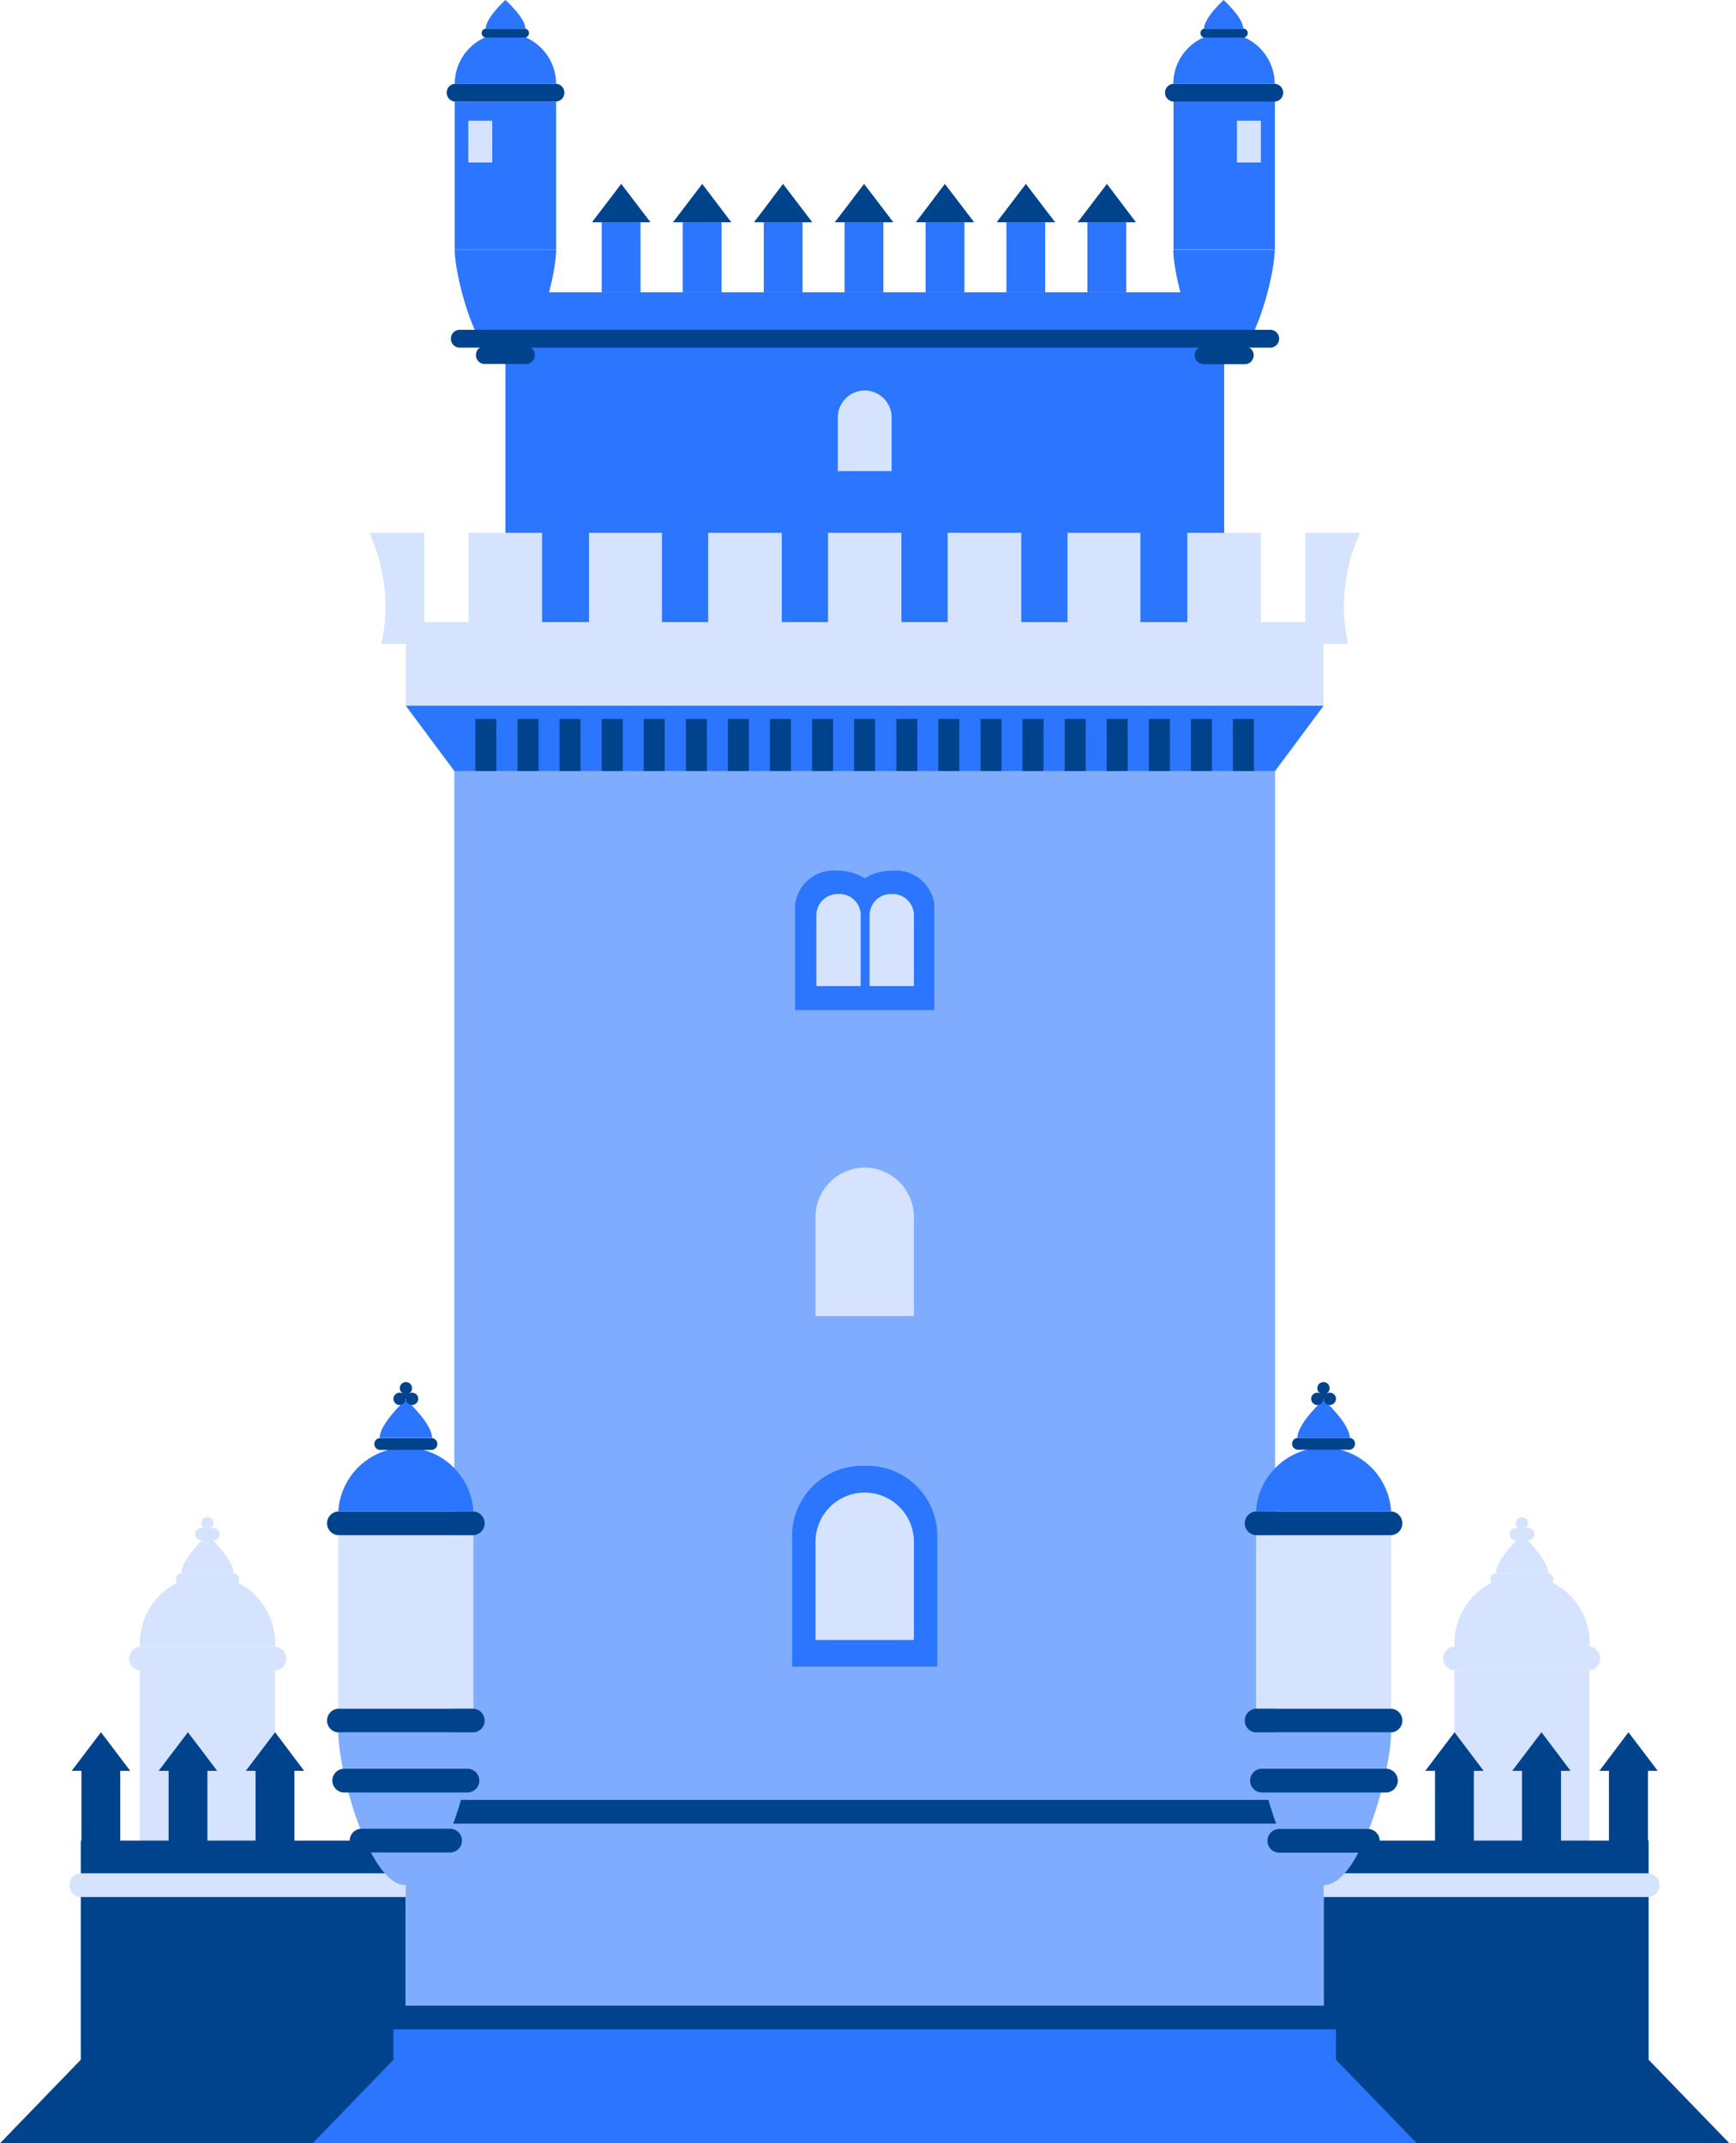 <svg xmlns="http://www.w3.org/2000/svg" xml:space="preserve" fill-rule="evenodd" stroke-linejoin="round" stroke-miterlimit="2" clip-rule="evenodd" viewBox="0 0 81 100">
  <path fill="#d5e3ff" d="M6.522 77.932h6.304v8.095H6.522z"/>
  <path fill="#d5e3ff" d="M13.36 77.387a.555.555 0 0 1-.554.555H6.561a.555.555 0 0 1 0-1.109h6.245c.305 0 .554.249.554.554ZM13.36 86.581a.555.555 0 0 1-.554.554H6.561a.554.554 0 1 1 0-1.108h6.245c.305 0 .554.248.554.554Z"/>
  <path fill="#d5e3ff" fill-rule="nonzero" d="M12.835 76.833H6.531A3.173 3.173 0 0 1 9.683 73.5a3.172 3.172 0 0 1 3.152 3.333ZM6.531 87.135h6.304c0 1.732-1.415 7.115-3.157 7.115-1.741 0-3.147-5.373-3.147-7.115Z"/>
  <path fill="#d5e3ff" d="M11.153 73.676a.277.277 0 0 1-.277.277H8.491a.277.277 0 1 1 0-.554h2.385c.153 0 .277.124.277.277Z"/>
  <path fill="#d5e3ff" fill-rule="nonzero" d="M10.896 73.399H8.461c0-.673 1.217-1.791 1.217-1.791s1.218 1.118 1.218 1.791Z"/>
  <circle cx="9.965" cy="71.578" r=".287" fill="#d5e3ff"/>
  <circle cx="9.391" cy="71.578" r=".287" fill="#d5e3ff"/>
  <circle cx="9.678" cy="71.074" r=".287" fill="#d5e3ff"/>
  <path fill="#d5e3ff" fill-rule="nonzero" d="m9.678 71.074-.287.504h.574l-.287-.504Z"/>
  <path fill="#d5e3ff" d="M7.382 79.129h1.494v2.593H7.382zM13.102 89.391a.555.555 0 0 1-.554.555H6.799a.556.556 0 0 1 0-1.109h5.749c.306 0 .554.249.554.554ZM12.291 92.192a.554.554 0 0 1-.554.554H7.61a.554.554 0 1 1 0-1.108h4.127c.306 0 .554.248.554.554ZM67.857 77.942h6.304v8.095h-6.304zM67.333 77.378c0-.306.248-.555.554-.555h6.245a.555.555 0 0 1 0 1.109h-6.245a.555.555 0 0 1-.554-.554ZM67.333 86.591c0-.306.248-.554.554-.554h6.245a.555.555 0 0 1 0 1.108h-6.245a.554.554 0 0 1-.554-.554Z"/>
  <path fill="#d5e3ff" fill-rule="nonzero" d="M67.867 76.833h6.304a3.172 3.172 0 0 0-3.152-3.333 3.172 3.172 0 0 0-3.152 3.333ZM74.171 87.135h-6.304c0 1.732 1.406 7.115 3.147 7.115 1.742 0 3.157-5.373 3.157-7.115Z"/>
  <path fill="#d5e3ff" d="M69.54 73.676c0-.153.124-.277.277-.277h2.385a.277.277 0 1 1 0 .554h-2.385a.277.277 0 0 1-.277-.277Z"/>
  <path fill="#d5e3ff" fill-rule="nonzero" d="M69.797 73.399h2.435c0-.673-1.218-1.791-1.218-1.791s-1.217 1.118-1.217 1.791Z"/>
  <circle cx="70.727" cy="71.578" r=".287" fill="#d5e3ff"/>
  <circle cx="71.301" cy="71.578" r=".287" fill="#d5e3ff"/>
  <circle cx="71.014" cy="71.074" r=".287" fill="#d5e3ff"/>
  <path fill="#d5e3ff" fill-rule="nonzero" d="m71.014 71.074.287.504h-.574l.287-.504Z"/>
  <path fill="#d5e3ff" d="M71.826 79.129h1.494v2.593h-1.494zM67.59 89.381c0-.305.249-.554.554-.554h5.75a.555.555 0 0 1 0 1.109h-5.75a.555.555 0 0 1-.554-.555ZM68.402 92.182c0-.306.248-.554.554-.554h4.127a.555.555 0 0 1 0 1.108h-4.127a.554.554 0 0 1-.554-.554Z"/>
  <path fill="#2b75ff" d="M23.582 13.637H57.12v17.338H23.582z"/>
  <path fill="#00438d" fill-rule="nonzero" d="M18.931 85.878h-5.195v-3.256h.455l-1.356-1.801-1.365 1.801h.455v3.256H9.678v-3.256h.456l-1.366-1.801-1.366 1.801h.465v3.256H5.611v-3.256h.465l-1.365-1.801-1.366 1.801H3.8v3.256h-.03v10.223L0 100h18.931V85.878ZM61.762 85.878h5.195v-3.256h-.455l1.365-1.801 1.356 1.801h-.455v3.256h2.246v-3.256h-.455l1.366-1.801 1.356 1.801h-.446v3.256h2.237v-3.256h-.446l1.356-1.801 1.366 1.801h-.455v3.256h.029v10.223L80.693 100H61.762V85.878Z"/>
  <path fill="#d5e3ff" d="M77.437 87.956a.555.555 0 0 1-.554.555H3.751a.556.556 0 0 1 0-1.109h73.132c.306 0 .554.249.554.554Z"/>
  <path fill="#7facff" fill-rule="nonzero" d="M59.495 34.122H21.197v50.212h-2.266v9.798h42.831v-9.798h-2.267V34.122Z"/>
  <path fill="#d5e3ff" fill-rule="nonzero" d="M63.464 24.859h-2.563v4.166h-2.069v-4.166h-3.434v4.166h-2.187v-4.166h-3.404v4.166H47.65v-4.166h-3.434v4.166h-2.158v-4.166h-3.424v4.166h-2.157v-4.166h-3.434v4.166h-2.157v-4.166h-3.405v4.166h-2.187v-4.166H21.86v4.166h-2.068v-4.166h-2.563a8.152 8.152 0 0 1 .564 5.186h1.148v2.879h42.811v-2.879H62.9a8.152 8.152 0 0 1 .564-5.186Z"/>
  <path fill="#00438d" d="M60.95 84.532a.555.555 0 0 1-.554.555H20.307a.555.555 0 0 1 0-1.109h40.089c.306 0 .554.249.554.554Z"/>
  <path fill="#d5e3ff" d="M15.784 71.628h6.304v8.095h-6.304z"/>
  <path fill="#00438d" d="M22.613 71.074a.555.555 0 0 1-.555.554h-6.244a.554.554 0 1 1 0-1.108h6.244c.306 0 .555.248.555.554ZM22.613 80.277a.555.555 0 0 1-.555.554h-6.244a.554.554 0 1 1 0-1.108h6.244c.306 0 .555.248.555.554Z"/>
  <path fill="#2b75ff" fill-rule="nonzero" d="M22.088 70.52h-6.304a3.17 3.17 0 0 1 3.152-2.981 3.17 3.17 0 0 1 3.152 2.981Z"/>
  <path fill="#7facff" fill-rule="nonzero" d="M15.784 80.831h6.304c0 1.742-1.415 7.125-3.157 7.125-1.741 0-3.147-5.383-3.147-7.125Z"/>
  <path fill="#00438d" d="M20.406 67.373a.277.277 0 0 1-.277.277h-2.385a.277.277 0 1 1 0-.555h2.385c.153 0 .277.125.277.278Z"/>
  <path fill="#2b75ff" fill-rule="nonzero" d="M20.158 67.086h-2.444c0-.673 1.227-1.782 1.227-1.782s1.217 1.109 1.217 1.782Z"/>
  <circle cx="19.228" cy="65.265" r=".287" fill="#00438d"/>
  <circle cx="18.644" cy="65.265" r=".287" fill="#00438d"/>
  <circle cx="18.941" cy="64.77" r=".287" fill="#00438d"/>
  <path fill="#00438d" fill-rule="nonzero" d="m18.931 64.77-.287.495h.584l-.297-.495Z"/>
  <path fill="#d5e3ff" d="M16.635 72.825h1.494v2.593h-1.494z"/>
  <path fill="#00438d" d="M22.365 83.078a.554.554 0 0 1-.554.554h-5.75a.554.554 0 1 1 0-1.108h5.75c.306 0 .554.248.554.554ZM21.554 85.878a.555.555 0 0 1-.554.554h-4.127a.554.554 0 1 1 0-1.108H21c.305 0 .554.248.554.554Z"/>
  <path fill="#d5e3ff" d="M58.605 71.628h6.304v8.095h-6.304z"/>
  <path fill="#00438d" d="M58.08 71.074c0-.306.248-.554.554-.554h6.245a.554.554 0 1 1 0 1.108h-6.245a.554.554 0 0 1-.554-.554ZM58.08 80.277c0-.306.248-.554.554-.554h6.245a.554.554 0 1 1 0 1.108h-6.245a.554.554 0 0 1-.554-.554Z"/>
  <path fill="#2b75ff" fill-rule="nonzero" d="M58.605 70.52h6.303a3.17 3.17 0 0 0-3.151-2.981 3.17 3.17 0 0 0-3.152 2.981Z"/>
  <path fill="#7facff" fill-rule="nonzero" d="M64.908 80.831h-6.303c0 1.742 1.415 7.125 3.157 7.125 1.741 0 3.146-5.383 3.146-7.125Z"/>
  <path fill="#00438d" d="M60.287 67.363c0-.153.124-.277.277-.277h2.385a.277.277 0 1 1 0 .554h-2.385a.277.277 0 0 1-.277-.277Z"/>
  <path fill="#2b75ff" fill-rule="nonzero" d="M60.534 67.086h2.445c0-.673-1.227-1.782-1.227-1.782s-1.218 1.109-1.218 1.782Z"/>
  <circle cx="61.465" cy="65.265" r=".287" fill="#00438d"/>
  <circle cx="62.048" cy="65.265" r=".287" fill="#00438d"/>
  <circle cx="61.752" cy="64.77" r=".287" fill="#00438d"/>
  <path fill="#00438d" fill-rule="nonzero" d="m61.762 64.77.286.495h-.583l.297-.495Z"/>
  <path fill="#d5e3ff" d="M62.563 72.815h1.494v2.593h-1.494z"/>
  <path fill="#00438d" d="M58.328 83.078c0-.306.248-.554.554-.554h5.749a.555.555 0 1 1 0 1.108h-5.749a.554.554 0 0 1-.554-.554ZM59.139 85.888c0-.306.248-.554.554-.554h4.127a.554.554 0 1 1 0 1.108h-4.127a.554.554 0 0 1-.554-.554Z"/>
  <path fill="#2b75ff" fill-rule="nonzero" d="M62.335 96.101v-1.959H18.357v1.959L14.587 100h51.519l-3.771-3.899Z"/>
  <path fill="#00438d" d="M62.9 94.132a.555.555 0 0 1-.555.554H18.347a.555.555 0 0 1 0-1.109h43.998c.306 0 .555.249.555.555Z"/>
  <path fill="#d5e3ff" fill-rule="nonzero" d="M40.356 69.639h-.02a2.297 2.297 0 0 0-2.286 2.286v4.592h4.592v-4.592a2.297 2.297 0 0 0-2.286-2.286ZM40.346 18.219c-.689 0-1.256.567-1.256 1.257v2.503h2.513v-2.503c0-.69-.567-1.257-1.257-1.257ZM40.346 54.478a2.307 2.307 0 0 0-2.296 2.296v4.631h4.592v-4.641a2.306 2.306 0 0 0-2.296-2.286Z"/>
  <path fill="#2b75ff" fill-rule="nonzero" d="M41.613 40.623a2.385 2.385 0 0 0-1.267.357 2.379 2.379 0 0 0-1.266-.357 1.82 1.82 0 0 0-1.98 1.554v4.948h6.492v-4.948a1.819 1.819 0 0 0-1.979-1.554Z"/>
  <path fill="#d5e3ff" fill-rule="nonzero" d="M39.08 41.712a.995.995 0 0 0-.99.99v3.305h2.068v-3.256l.002-.054a.995.995 0 0 0-1.08-.985ZM41.613 41.712l-.049-.001a.995.995 0 0 0-.99.989v3.307h2.068v-3.256l.002-.05a.995.995 0 0 0-.99-.99l-.041.001Z"/>
  <path fill="#2b75ff" fill-rule="nonzero" d="M61.762 32.924H18.931l2.266 3.048h38.298l2.267-3.048Z"/>
  <path fill="#2b75ff" d="M21.217 4.74h4.73v6.907h-4.73z"/>
  <path fill="#00438d" d="M26.333 4.325a.415.415 0 0 1-.415.415h-4.681a.416.416 0 0 1 0-.831h4.681c.229 0 .415.186.415.416Z"/>
  <path fill="#2b75ff" fill-rule="nonzero" d="M25.948 3.909h-4.731a2.376 2.376 0 0 1 2.365-2.365 2.376 2.376 0 0 1 2.366 2.365ZM21.217 11.648h4.731c0 1.296-1.059 5.334-2.366 5.334-1.306 0-2.365-4.068-2.365-5.334Z"/>
  <path fill="#00438d" d="M24.681 1.544a.208.208 0 0 1-.208.208h-1.791a.208.208 0 0 1 0-.416h1.791c.115 0 .208.093.208.208Z"/>
  <path fill="#2b75ff" fill-rule="nonzero" d="M24.513 1.336h-1.851c0-.505.92-1.336.92-1.336s.931.831.931 1.336Z"/>
  <path fill="#d5e3ff" d="M21.851 5.631h1.118v1.95h-1.118z"/>
  <path fill="#00438d" d="M24.958 16.566a.416.416 0 0 1-.416.416h-1.92a.416.416 0 0 1 0-.832h1.92c.23 0 .416.187.416.416Z"/>
  <path fill="#2b75ff" d="M54.755 4.73h4.73v6.907h-4.73z"/>
  <path fill="#00438d" d="M54.359 4.325c0-.23.186-.416.416-.416h4.681a.415.415 0 0 1 0 .831h-4.681a.415.415 0 0 1-.416-.415Z"/>
  <path fill="#2b75ff" fill-rule="nonzero" d="M54.745 3.909h4.731a2.376 2.376 0 0 0-2.366-2.365 2.376 2.376 0 0 0-2.365 2.365ZM59.476 11.648h-4.731c0 1.296 1.059 5.334 2.365 5.334 1.307 0 2.366-4.068 2.366-5.334Z"/>
  <path fill="#00438d" d="M56.012 1.544c0-.115.093-.208.208-.208h1.791a.208.208 0 1 1 0 .416H56.22a.208.208 0 0 1-.208-.208Z"/>
  <path fill="#2b75ff" fill-rule="nonzero" d="M56.18 1.336h1.831c0-.505-.92-1.336-.92-1.336s-.911.831-.911 1.336Z"/>
  <path fill="#d5e3ff" d="M57.714 5.631h1.118v1.95h-1.118z"/>
  <path fill="#00438d" d="M55.745 16.576c0-.229.186-.416.415-.416h1.92a.416.416 0 0 1 0 .832h-1.92a.416.416 0 0 1-.415-.416Z"/>
  <path fill="#00438d" d="M59.683 15.804a.416.416 0 0 1-.415.416H21.425a.417.417 0 0 1 0-.832h37.843c.229 0 .415.187.415.416Z"/>
  <path fill="#2b75ff" d="M39.406 10.371h1.811v3.266h-1.811zM43.187 10.371h1.811v3.266h-1.811zM46.957 10.371h1.811v3.266h-1.811zM50.737 10.371h1.811v3.266h-1.811zM35.636 10.371h1.811v3.266h-1.811zM31.856 10.371h1.811v3.266h-1.811zM28.075 10.371h1.811v3.266h-1.811z"/>
  <path fill="#00438d" fill-rule="nonzero" d="m28.986 8.58-1.366 1.791h2.731L28.986 8.58ZM32.766 8.58 31.4 10.371h2.722L32.766 8.58ZM36.536 8.58l-1.355 1.791h2.721L36.536 8.58ZM40.317 8.58l-1.366 1.791h2.731L40.317 8.58ZM44.087 8.58l-1.356 1.791h2.722L44.087 8.58ZM47.867 8.58l-1.365 1.791h2.731L47.867 8.58ZM51.648 8.58l-1.366 1.791h2.721L51.648 8.58Z"/>
  <path fill="#2b75ff" fill-rule="nonzero" d="M40.346 68.392a3.27 3.27 0 0 0-3.384 3.127v6.244h6.769v-6.244a3.27 3.27 0 0 0-3.385-3.127Z"/>
  <path fill="#d5e3ff" fill-rule="nonzero" d="M40.356 69.639h-.02a2.297 2.297 0 0 0-2.286 2.286v4.592h4.592v-4.592a2.297 2.297 0 0 0-2.286-2.286Z"/>
  <path fill="#00438d" d="M22.177 33.548h.98v2.425h-.98zM24.146 33.548h.98v2.425h-.98zM26.106 33.548h.98v2.425h-.98zM28.075 33.548h.98v2.425h-.98zM30.035 33.548h.98v2.425h-.98zM32.004 33.548h.98v2.425h-.98zM33.963 33.548h.98v2.425h-.98zM35.923 33.548h.98v2.425h-.98zM37.892 33.548h.98v2.425h-.98zM39.852 33.548h.98v2.425h-.98zM41.821 33.548h.98v2.425h-.98zM43.78 33.548h.98v2.425h-.98zM45.75 33.548h.98v2.425h-.98zM47.709 33.548h.98v2.425h-.98zM49.678 33.548h.98v2.425h-.98zM51.638 33.548h.98v2.425h-.98zM53.607 33.548h.98v2.425h-.98zM55.567 33.548h.98v2.425h-.98zM57.526 33.548h.98v2.425h-.98z"/>
</svg>
